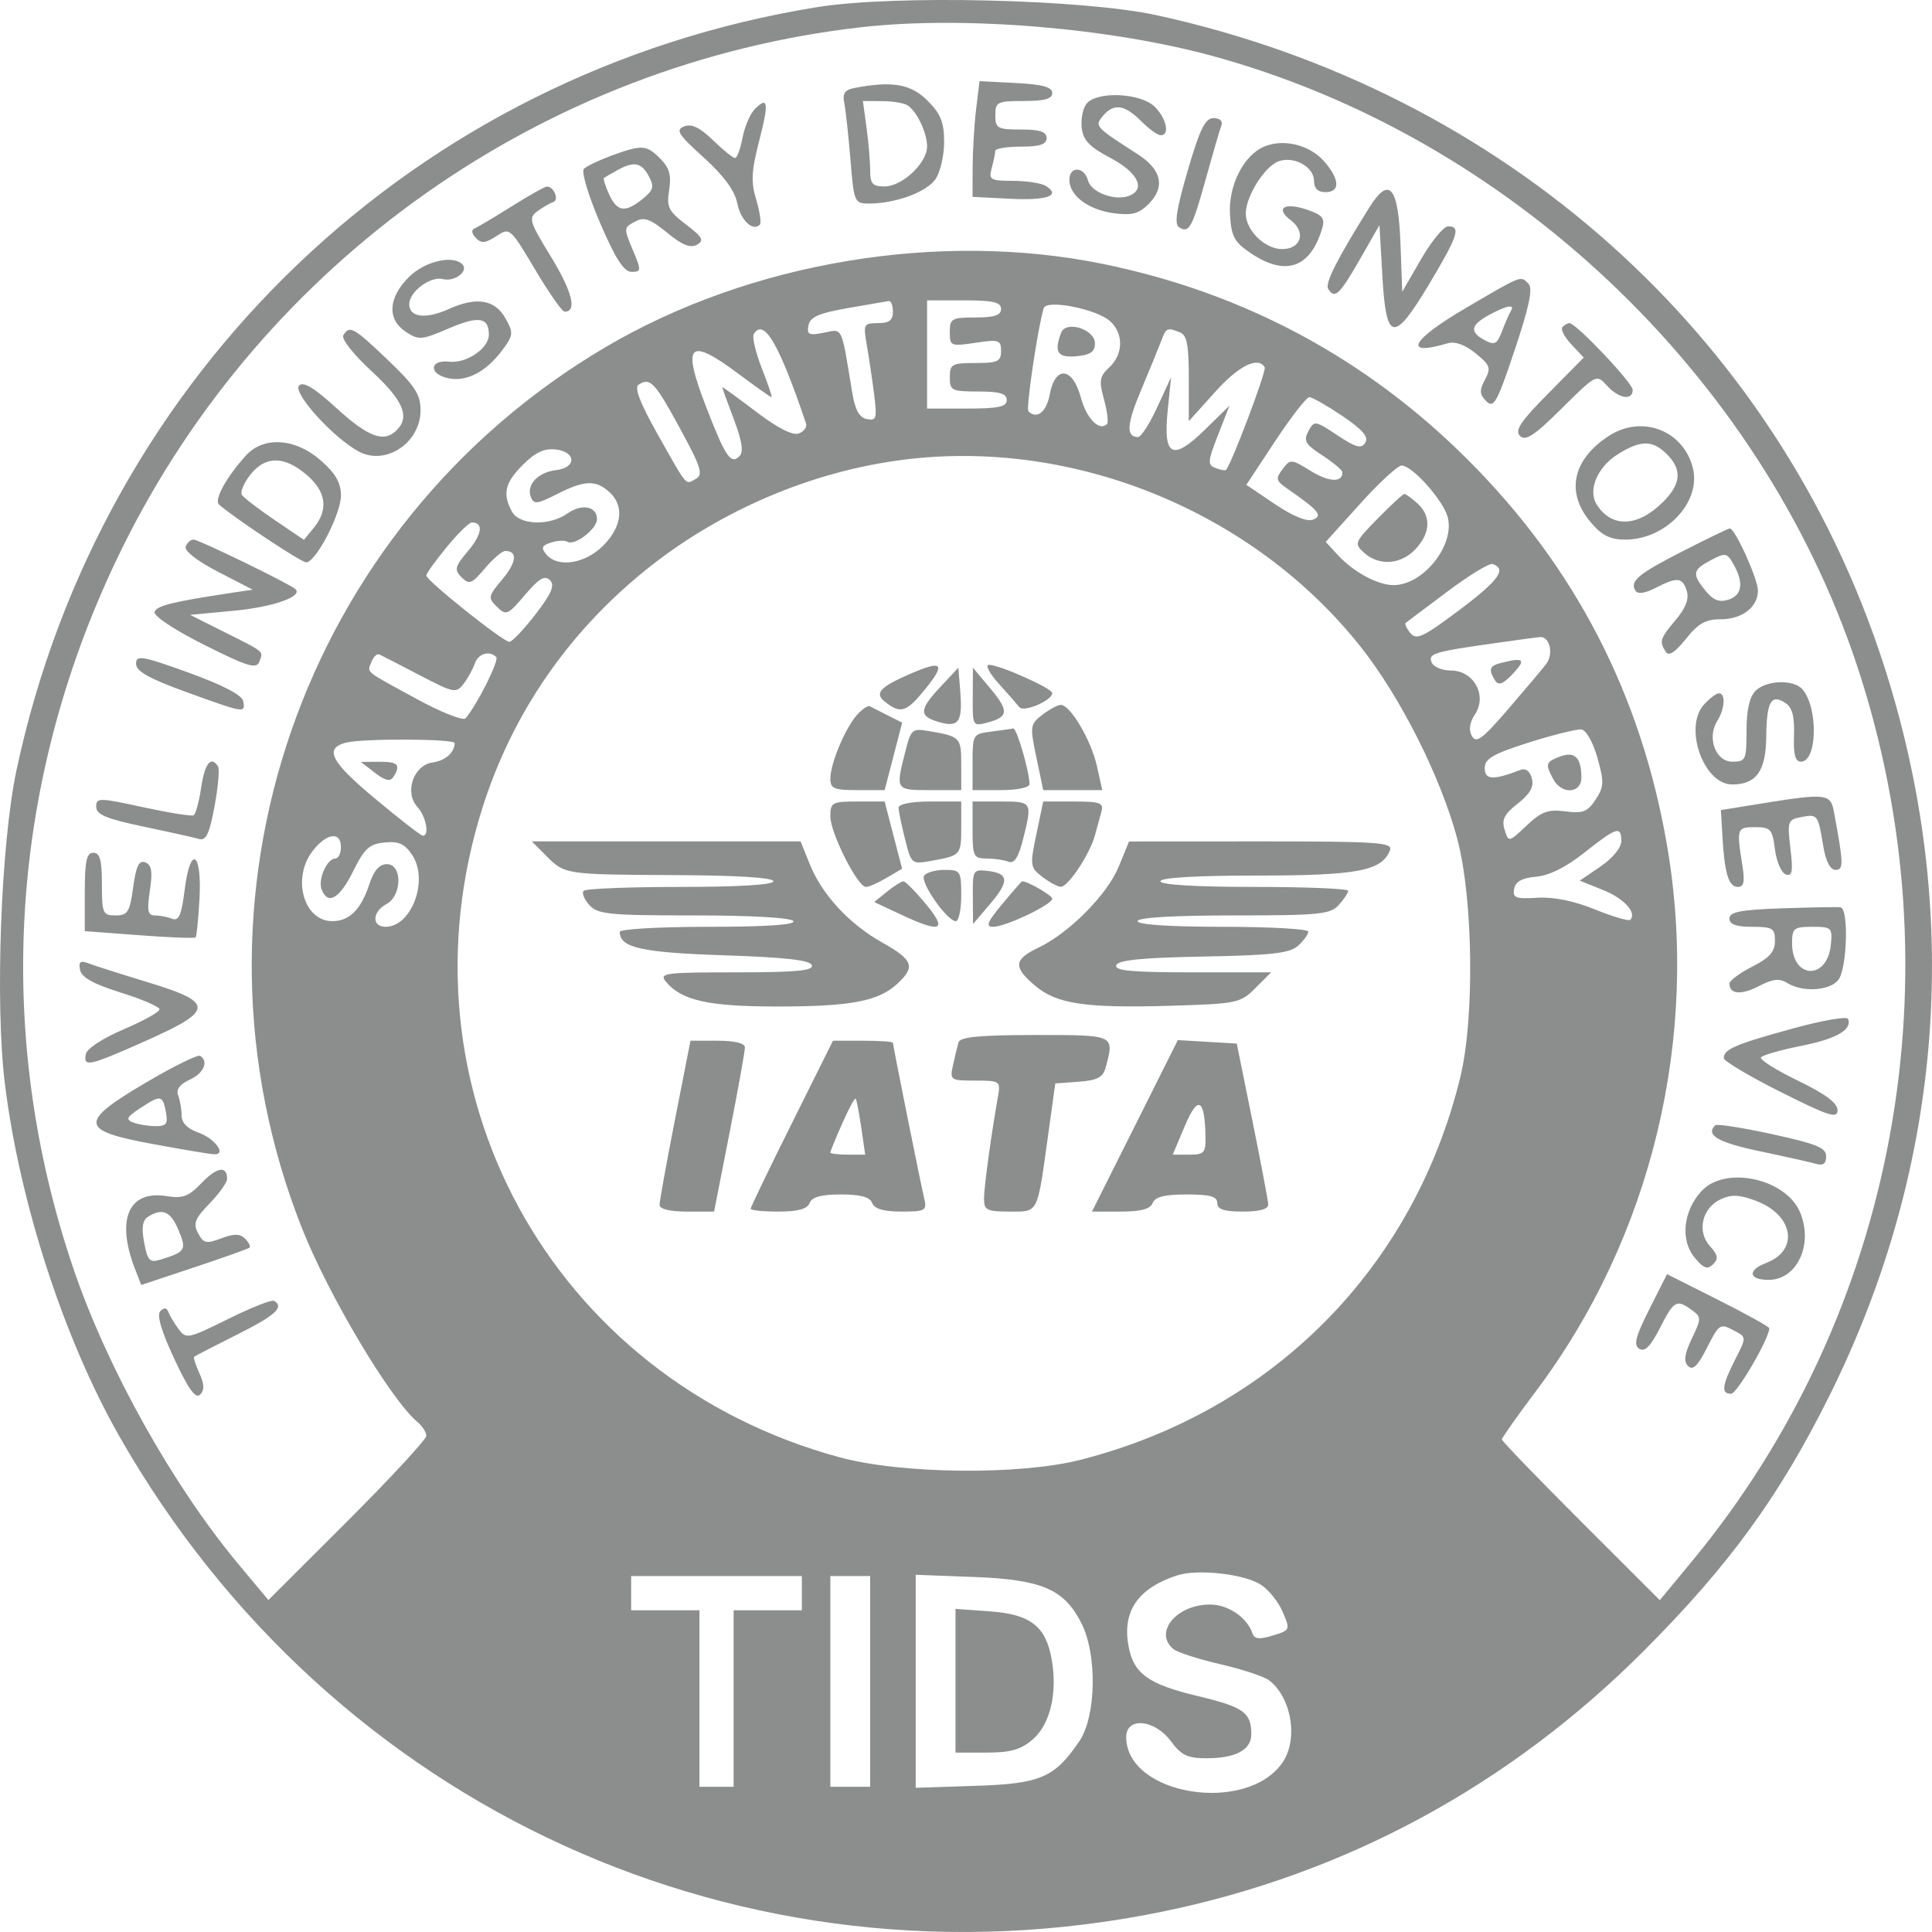 <svg width="28" height="28" viewBox="0 0 28 28" fill="none" xmlns="http://www.w3.org/2000/svg">
<path fill-rule="evenodd" clip-rule="evenodd" d="M11.838 0.104C6.034 1.043 1.468 5.396 0.239 11.162C0.012 12.229 -0.074 14.553 0.072 15.716C0.287 17.44 0.929 19.411 1.732 20.82C4.803 26.206 10.793 28.939 16.831 27.708C19.499 27.164 21.878 25.876 23.83 23.919C25.062 22.683 25.785 21.689 26.507 20.241C28.18 16.885 28.454 13.181 27.293 9.611C25.743 4.842 21.792 1.318 16.765 0.221C15.698 -0.012 12.956 -0.077 11.838 0.104ZM12.487 0.394C7.885 0.914 3.827 3.774 1.771 7.943C0.137 11.257 -0.11 14.949 1.071 18.406C1.561 19.84 2.504 21.526 3.452 22.665L3.89 23.189L5.034 22.047C5.663 21.418 6.178 20.861 6.178 20.81C6.178 20.758 6.122 20.669 6.053 20.611C5.664 20.289 4.758 18.768 4.373 17.792C2.498 13.042 4.364 7.632 8.776 5.031C10.867 3.798 13.611 3.339 15.989 3.826C18.029 4.243 19.806 5.197 21.273 6.663C22.832 8.22 23.788 10.074 24.162 12.264C24.635 15.03 23.937 17.93 22.262 20.159C21.989 20.522 21.766 20.838 21.766 20.861C21.766 20.885 22.281 21.418 22.91 22.047L24.055 23.191L24.524 22.624C27.491 19.033 28.396 14.114 26.912 9.642C25.511 5.421 21.858 1.972 17.55 0.805C16.054 0.4 13.945 0.228 12.487 0.394ZM14.146 1.588C14.119 1.815 14.097 2.193 14.096 2.427L14.095 2.853L14.64 2.881C15.176 2.908 15.38 2.835 15.158 2.695C15.095 2.655 14.882 2.622 14.684 2.621C14.351 2.62 14.327 2.606 14.373 2.434C14.401 2.332 14.424 2.221 14.424 2.187C14.425 2.153 14.592 2.125 14.796 2.125C15.071 2.125 15.168 2.093 15.168 2.001C15.168 1.909 15.071 1.877 14.796 1.877C14.456 1.877 14.425 1.86 14.425 1.671C14.425 1.478 14.453 1.464 14.838 1.464C15.138 1.464 15.25 1.433 15.25 1.348C15.25 1.262 15.109 1.223 14.723 1.203L14.196 1.176L14.146 1.588ZM12.384 1.275C12.243 1.302 12.207 1.355 12.236 1.491C12.256 1.59 12.296 1.959 12.325 2.31C12.376 2.935 12.383 2.95 12.597 2.95C12.979 2.949 13.426 2.785 13.557 2.598C13.626 2.499 13.683 2.256 13.683 2.059C13.683 1.772 13.635 1.651 13.442 1.458C13.201 1.217 12.93 1.17 12.384 1.275ZM15.749 1.501C15.695 1.566 15.662 1.724 15.677 1.851C15.698 2.033 15.789 2.129 16.095 2.29C16.491 2.498 16.611 2.743 16.363 2.838C16.158 2.917 15.813 2.788 15.768 2.616C15.714 2.411 15.498 2.404 15.498 2.607C15.498 2.834 15.773 3.041 16.141 3.09C16.404 3.126 16.503 3.099 16.648 2.955C16.892 2.711 16.835 2.457 16.487 2.234C15.871 1.839 15.861 1.828 15.983 1.682C16.14 1.493 16.296 1.514 16.536 1.753C16.649 1.867 16.777 1.96 16.821 1.96C16.957 1.96 16.907 1.719 16.735 1.547C16.535 1.347 15.901 1.317 15.749 1.501ZM10.94 1.58C10.872 1.648 10.792 1.836 10.761 1.997C10.731 2.158 10.682 2.29 10.652 2.29C10.623 2.29 10.478 2.173 10.332 2.031C10.142 1.847 10.022 1.79 9.915 1.832C9.787 1.883 9.828 1.948 10.198 2.282C10.488 2.545 10.647 2.761 10.684 2.942C10.733 3.191 10.909 3.36 11.012 3.257C11.036 3.233 11.012 3.07 10.96 2.895C10.882 2.636 10.89 2.478 11 2.052C11.146 1.488 11.133 1.387 10.94 1.58ZM12.558 1.847C12.587 2.058 12.611 2.336 12.611 2.466C12.611 2.664 12.645 2.702 12.821 2.702C13.075 2.702 13.436 2.363 13.436 2.123C13.436 1.926 13.291 1.618 13.155 1.528C13.105 1.494 12.939 1.466 12.785 1.466L12.506 1.464L12.558 1.847ZM17.213 2.473C17.048 3.039 17.016 3.25 17.089 3.295C17.234 3.385 17.278 3.304 17.478 2.583C17.578 2.222 17.678 1.878 17.701 1.819C17.725 1.755 17.68 1.712 17.589 1.712C17.467 1.712 17.39 1.867 17.213 2.473ZM18.323 2.124C18.022 2.25 17.8 2.691 17.826 3.112C17.845 3.428 17.888 3.508 18.128 3.67C18.633 4.009 18.991 3.885 19.162 3.31C19.205 3.165 19.167 3.117 18.955 3.043C18.619 2.925 18.471 3.014 18.707 3.192C18.933 3.363 18.859 3.61 18.581 3.61C18.332 3.61 18.054 3.338 18.055 3.094C18.055 2.84 18.337 2.398 18.54 2.334C18.765 2.262 19.044 2.422 19.044 2.623C19.044 2.73 19.1 2.785 19.209 2.785C19.427 2.785 19.418 2.597 19.188 2.336C18.98 2.099 18.602 2.007 18.323 2.124ZM8.86 2.256C8.68 2.323 8.501 2.408 8.462 2.447C8.422 2.487 8.527 2.834 8.696 3.229C8.921 3.752 9.042 3.94 9.153 3.94C9.293 3.94 9.295 3.92 9.184 3.654C9.034 3.296 9.034 3.302 9.216 3.205C9.335 3.141 9.432 3.178 9.668 3.372C9.885 3.551 10.005 3.6 10.1 3.547C10.209 3.486 10.183 3.437 9.941 3.253C9.686 3.058 9.658 2.999 9.698 2.753C9.732 2.539 9.702 2.433 9.569 2.299C9.367 2.097 9.305 2.094 8.86 2.256ZM8.941 2.47C8.85 2.52 8.765 2.57 8.752 2.58C8.739 2.59 8.773 2.696 8.827 2.816C8.944 3.071 9.061 3.087 9.314 2.883C9.471 2.755 9.485 2.706 9.402 2.552C9.295 2.352 9.186 2.333 8.941 2.47ZM7.415 2.991C7.166 3.148 6.924 3.291 6.879 3.309C6.828 3.33 6.834 3.382 6.895 3.447C6.975 3.532 7.032 3.527 7.192 3.423C7.388 3.294 7.393 3.298 7.753 3.903C7.953 4.239 8.145 4.515 8.18 4.516C8.367 4.523 8.296 4.23 7.989 3.728C7.671 3.208 7.656 3.159 7.789 3.061C7.868 3.003 7.972 2.943 8.019 2.928C8.108 2.898 8.026 2.701 7.926 2.704C7.894 2.705 7.665 2.834 7.415 2.991ZM19.846 3.006C19.375 3.759 19.2 4.106 19.249 4.186C19.343 4.338 19.411 4.276 19.704 3.766L19.992 3.263L20.034 3.993C20.088 4.959 20.197 4.978 20.714 4.115C21.13 3.419 21.176 3.28 20.988 3.28C20.923 3.28 20.747 3.494 20.596 3.755L20.322 4.229L20.298 3.556C20.268 2.702 20.136 2.542 19.846 3.006ZM5.924 4.017C5.624 4.317 5.608 4.63 5.883 4.81C6.068 4.932 6.112 4.928 6.496 4.763C6.937 4.573 7.085 4.596 7.085 4.851C7.085 5.05 6.759 5.271 6.509 5.242C6.235 5.21 6.206 5.409 6.476 5.477C6.747 5.545 7.039 5.399 7.282 5.072C7.44 4.859 7.443 4.824 7.328 4.618C7.173 4.34 6.908 4.296 6.501 4.48C6.17 4.629 5.931 4.6 5.931 4.41C5.931 4.227 6.238 3.998 6.42 4.045C6.588 4.089 6.798 3.928 6.7 3.83C6.56 3.69 6.153 3.788 5.924 4.017ZM21.249 4.461C20.445 4.931 20.321 5.171 20.982 4.975C21.088 4.944 21.233 4.996 21.385 5.12C21.597 5.292 21.612 5.333 21.521 5.503C21.438 5.659 21.442 5.715 21.541 5.815C21.649 5.923 21.697 5.835 21.953 5.07C22.163 4.442 22.218 4.179 22.153 4.113C22.033 3.994 22.074 3.978 21.249 4.461ZM12.282 4.466C11.865 4.539 11.741 4.594 11.717 4.716C11.691 4.85 11.723 4.865 11.94 4.822C12.217 4.766 12.19 4.709 12.348 5.673C12.392 5.941 12.452 6.052 12.564 6.074C12.703 6.1 12.713 6.064 12.667 5.703C12.639 5.483 12.591 5.163 12.561 4.993C12.51 4.7 12.518 4.683 12.724 4.683C12.886 4.683 12.941 4.641 12.941 4.518C12.941 4.427 12.913 4.358 12.879 4.363C12.845 4.369 12.576 4.415 12.282 4.466ZM13.436 5.137V5.921H14.013C14.471 5.921 14.59 5.896 14.59 5.798C14.59 5.704 14.489 5.674 14.178 5.674C13.793 5.674 13.765 5.66 13.765 5.467C13.765 5.278 13.796 5.261 14.137 5.261C14.46 5.261 14.508 5.238 14.508 5.087C14.508 4.927 14.477 4.917 14.137 4.968C13.779 5.022 13.765 5.016 13.765 4.812C13.765 4.617 13.793 4.601 14.137 4.601C14.412 4.601 14.508 4.569 14.508 4.477C14.508 4.38 14.393 4.353 13.972 4.353H13.436V5.137ZM15.126 4.466C15.043 4.736 14.866 5.923 14.904 5.96C15.027 6.083 15.166 5.972 15.214 5.715C15.293 5.293 15.545 5.319 15.664 5.76C15.745 6.065 15.933 6.256 16.043 6.146C16.067 6.122 16.048 5.961 16 5.789C15.925 5.517 15.935 5.456 16.077 5.324C16.281 5.134 16.286 4.834 16.089 4.655C15.893 4.478 15.167 4.335 15.126 4.466ZM21.58 4.565C21.311 4.712 21.294 4.811 21.519 4.931C21.661 5.007 21.697 4.988 21.769 4.799C21.815 4.677 21.873 4.545 21.897 4.506C21.961 4.403 21.837 4.426 21.58 4.565ZM15.379 4.822C15.271 5.103 15.327 5.189 15.601 5.163C15.801 5.144 15.869 5.097 15.869 4.978C15.869 4.772 15.45 4.639 15.379 4.822ZM22.645 4.739C22.614 4.77 22.671 4.882 22.771 4.989L22.953 5.182L22.441 5.7C22.037 6.107 21.95 6.238 22.029 6.318C22.109 6.397 22.237 6.313 22.634 5.919C23.134 5.423 23.137 5.421 23.289 5.588C23.459 5.777 23.662 5.811 23.662 5.65C23.662 5.549 22.841 4.683 22.746 4.683C22.721 4.683 22.675 4.708 22.645 4.739ZM4.976 4.858C4.944 4.91 5.119 5.134 5.384 5.378C5.845 5.804 5.945 6.039 5.749 6.235C5.565 6.419 5.337 6.336 4.879 5.917C4.557 5.622 4.397 5.525 4.335 5.587C4.234 5.688 4.836 6.353 5.204 6.546C5.594 6.752 6.095 6.415 6.095 5.946C6.095 5.717 6.014 5.592 5.622 5.218C5.122 4.741 5.067 4.711 4.976 4.858ZM10.924 4.842C10.898 4.884 10.951 5.107 11.041 5.338C11.132 5.568 11.195 5.756 11.181 5.756C11.167 5.756 10.957 5.608 10.714 5.426C9.98 4.878 9.879 4.974 10.23 5.887C10.514 6.623 10.591 6.738 10.718 6.61C10.779 6.55 10.754 6.39 10.636 6.078C10.543 5.833 10.467 5.623 10.467 5.612C10.467 5.602 10.686 5.76 10.954 5.964C11.271 6.205 11.489 6.316 11.577 6.282C11.652 6.254 11.699 6.189 11.682 6.138C11.289 4.977 11.071 4.604 10.924 4.842ZM16.825 4.952C16.786 5.054 16.656 5.371 16.536 5.657C16.328 6.15 16.317 6.334 16.494 6.334C16.537 6.334 16.663 6.139 16.772 5.901L16.972 5.467L16.923 5.95C16.856 6.618 16.991 6.688 17.462 6.228L17.818 5.88L17.652 6.306C17.502 6.688 17.499 6.737 17.616 6.783C17.689 6.81 17.757 6.823 17.768 6.811C17.851 6.719 18.359 5.372 18.329 5.323C18.231 5.161 17.953 5.299 17.608 5.683L17.229 6.104V5.485C17.229 4.997 17.202 4.855 17.099 4.816C16.91 4.743 16.902 4.747 16.825 4.952ZM9.257 5.573C9.189 5.616 9.271 5.831 9.531 6.294C9.974 7.078 9.929 7.026 10.086 6.939C10.194 6.878 10.159 6.768 9.857 6.213C9.492 5.54 9.423 5.467 9.257 5.573ZM18.482 6.391L18.063 7.027L18.477 7.306C18.738 7.482 18.942 7.565 19.029 7.531C19.177 7.474 19.115 7.4 18.65 7.077C18.492 6.967 18.485 6.936 18.588 6.799C18.701 6.65 18.713 6.65 18.997 6.826C19.26 6.988 19.458 6.997 19.455 6.845C19.455 6.814 19.324 6.704 19.165 6.6C18.918 6.44 18.888 6.389 18.962 6.25C19.047 6.092 19.058 6.093 19.383 6.309C19.653 6.488 19.73 6.508 19.787 6.415C19.839 6.332 19.748 6.227 19.454 6.028C19.232 5.879 19.017 5.756 18.976 5.756C18.935 5.756 18.713 6.042 18.482 6.391ZM23.311 6.321C22.788 6.665 22.69 7.136 23.051 7.566C23.216 7.761 23.332 7.82 23.557 7.82C24.145 7.82 24.658 7.275 24.534 6.782C24.397 6.234 23.79 6.005 23.311 6.321ZM3.564 6.602C3.276 6.92 3.098 7.247 3.176 7.314C3.412 7.518 4.365 8.15 4.437 8.15C4.577 8.15 4.941 7.452 4.941 7.181C4.941 6.996 4.864 6.861 4.649 6.673C4.281 6.349 3.82 6.319 3.564 6.602ZM23.435 6.591C23.147 6.776 23.011 7.107 23.14 7.311C23.357 7.655 23.737 7.64 24.103 7.274C24.365 7.012 24.381 6.805 24.157 6.582C23.948 6.373 23.773 6.375 23.435 6.591ZM7.579 6.735C7.317 6.997 7.28 7.154 7.418 7.412C7.524 7.612 7.96 7.627 8.225 7.441C8.434 7.295 8.652 7.337 8.652 7.524C8.652 7.666 8.328 7.915 8.226 7.852C8.187 7.828 8.08 7.833 7.987 7.863C7.853 7.905 7.838 7.94 7.916 8.033C8.081 8.233 8.477 8.173 8.741 7.909C9.016 7.633 9.051 7.33 8.831 7.131C8.634 6.952 8.468 6.959 8.07 7.162C7.783 7.308 7.736 7.313 7.693 7.202C7.625 7.026 7.797 6.844 8.06 6.813C8.357 6.779 8.352 6.548 8.053 6.514C7.889 6.495 7.758 6.556 7.579 6.735ZM13.099 6.662C11.757 6.831 10.421 7.403 9.353 8.265C8.236 9.167 7.434 10.332 7.002 11.676C5.685 15.775 7.991 19.988 12.171 21.121C13.069 21.364 14.78 21.382 15.662 21.156C18.436 20.448 20.484 18.386 21.162 15.619C21.373 14.76 21.351 13.024 21.119 12.153C20.88 11.26 20.295 10.098 19.716 9.369C18.163 7.413 15.568 6.351 13.099 6.662ZM3.628 6.88C3.535 6.999 3.479 7.13 3.505 7.171C3.53 7.212 3.743 7.376 3.978 7.535L4.405 7.824L4.549 7.647C4.765 7.384 4.727 7.12 4.44 6.878C4.115 6.604 3.845 6.605 3.628 6.88ZM19.712 7.301L19.213 7.854L19.396 8.051C19.623 8.295 19.97 8.48 20.197 8.48C20.624 8.48 21.083 7.908 20.983 7.501C20.923 7.258 20.469 6.747 20.313 6.747C20.257 6.747 19.987 6.996 19.712 7.301ZM19.966 7.516C19.629 7.86 19.622 7.877 19.77 8.011C19.985 8.206 20.303 8.184 20.514 7.959C20.733 7.726 20.744 7.478 20.543 7.296C20.459 7.221 20.375 7.159 20.354 7.159C20.332 7.159 20.158 7.32 19.966 7.516ZM6.472 7.931C6.31 8.129 6.178 8.313 6.178 8.34C6.178 8.414 7.297 9.306 7.383 9.302C7.423 9.3 7.594 9.12 7.762 8.902C7.996 8.597 8.044 8.483 7.97 8.408C7.895 8.333 7.811 8.383 7.608 8.622C7.36 8.915 7.336 8.925 7.203 8.795C7.069 8.664 7.073 8.642 7.28 8.396C7.488 8.149 7.505 7.985 7.322 7.985C7.277 7.985 7.144 8.099 7.027 8.238C6.837 8.463 6.8 8.477 6.69 8.367C6.58 8.257 6.59 8.215 6.785 7.983C6.988 7.742 7.01 7.572 6.838 7.572C6.799 7.572 6.634 7.734 6.472 7.931ZM24.39 7.987C23.736 8.321 23.617 8.422 23.703 8.562C23.735 8.614 23.842 8.599 23.993 8.521C24.308 8.358 24.383 8.365 24.446 8.564C24.482 8.677 24.431 8.811 24.287 8.983C24.057 9.256 24.045 9.296 24.141 9.446C24.184 9.515 24.274 9.458 24.432 9.261C24.61 9.036 24.719 8.975 24.938 8.975C25.248 8.975 25.477 8.799 25.477 8.559C25.477 8.389 25.143 7.652 25.069 7.659C25.044 7.661 24.738 7.809 24.39 7.987ZM2.691 7.923C2.67 7.984 2.861 8.133 3.159 8.286L3.662 8.546L3.374 8.589C2.511 8.719 2.27 8.778 2.24 8.868C2.222 8.926 2.525 9.127 2.958 9.345C3.584 9.659 3.716 9.7 3.757 9.592C3.818 9.434 3.847 9.459 3.25 9.159L2.755 8.911L3.392 8.851C3.958 8.798 4.395 8.644 4.281 8.538C4.199 8.461 2.881 7.82 2.805 7.82C2.763 7.82 2.711 7.866 2.691 7.923ZM24.796 8.118C24.529 8.259 24.519 8.317 24.719 8.564C24.829 8.699 24.917 8.733 25.049 8.691C25.249 8.628 25.275 8.448 25.123 8.177C25.03 8.012 25.007 8.007 24.796 8.118ZM20.976 8.574C20.662 8.809 20.39 9.013 20.372 9.028C20.355 9.042 20.386 9.109 20.441 9.176C20.528 9.281 20.63 9.232 21.157 8.836C21.725 8.408 21.842 8.244 21.631 8.174C21.585 8.158 21.291 8.338 20.976 8.574ZM21.724 9.313C20.778 9.446 20.698 9.469 20.747 9.597C20.773 9.664 20.898 9.718 21.029 9.718C21.358 9.718 21.557 10.077 21.378 10.35C21.298 10.472 21.283 10.579 21.332 10.668C21.394 10.778 21.485 10.71 21.855 10.28C22.102 9.994 22.351 9.699 22.407 9.625C22.522 9.476 22.46 9.217 22.313 9.233C22.262 9.238 21.996 9.274 21.724 9.313ZM1.972 9.62C1.972 9.729 2.158 9.833 2.703 10.031C3.551 10.338 3.559 10.339 3.524 10.16C3.507 10.073 3.227 9.927 2.735 9.749C2.054 9.503 1.972 9.49 1.972 9.62ZM5.384 9.591C5.321 9.755 5.265 9.708 6.039 10.13C6.394 10.324 6.713 10.45 6.747 10.41C6.912 10.221 7.238 9.569 7.192 9.523C7.093 9.423 6.931 9.471 6.882 9.615C6.855 9.694 6.782 9.827 6.72 9.909C6.611 10.051 6.58 10.045 6.083 9.786C5.795 9.636 5.532 9.5 5.498 9.485C5.464 9.469 5.413 9.517 5.384 9.591ZM21.745 9.61C21.586 9.651 21.57 9.707 21.669 9.863C21.718 9.941 21.785 9.914 21.93 9.76C22.123 9.554 22.082 9.522 21.745 9.61ZM13.194 9.765C12.742 9.961 12.665 10.05 12.837 10.18C13.061 10.35 13.14 10.321 13.426 9.966C13.708 9.614 13.652 9.566 13.194 9.765ZM14.471 9.904C14.604 10.051 14.74 10.207 14.774 10.249C14.837 10.329 15.25 10.152 15.25 10.044C15.25 9.976 14.485 9.635 14.333 9.635C14.276 9.635 14.338 9.756 14.471 9.904ZM13.621 9.964C13.313 10.293 13.315 10.386 13.631 10.471C13.9 10.543 13.953 10.454 13.915 9.995L13.889 9.677L13.621 9.964ZM14.098 10.103C14.095 10.525 14.097 10.529 14.317 10.47C14.62 10.389 14.625 10.301 14.343 9.966L14.1 9.677L14.098 10.103ZM25.442 10.013C25.355 10.099 25.312 10.293 25.312 10.591C25.312 11.012 25.3 11.039 25.107 11.039C24.864 11.039 24.735 10.693 24.887 10.45C24.998 10.272 25.012 10.048 24.912 10.048C24.874 10.048 24.776 10.122 24.695 10.211C24.397 10.541 24.689 11.369 25.103 11.369C25.453 11.369 25.592 11.176 25.598 10.683C25.603 10.169 25.667 10.053 25.873 10.186C25.975 10.253 26.009 10.379 26 10.658C25.99 10.935 26.018 11.039 26.101 11.039C26.336 11.039 26.354 10.269 26.126 9.994C26.001 9.843 25.6 9.854 25.442 10.013ZM12.422 10.359C12.251 10.549 12.034 11.065 12.034 11.284C12.034 11.429 12.086 11.451 12.427 11.451H12.821L12.948 10.962L13.075 10.473L12.864 10.367C12.747 10.308 12.631 10.248 12.605 10.235C12.579 10.221 12.497 10.276 12.422 10.359ZM15.106 10.36C14.929 10.496 14.925 10.524 15.02 10.977L15.119 11.451H15.547H15.975L15.897 11.101C15.813 10.726 15.51 10.213 15.374 10.216C15.328 10.216 15.208 10.281 15.106 10.36ZM13.115 10.914C12.98 11.45 12.98 11.451 13.477 11.451H13.931V11.077C13.931 10.687 13.917 10.673 13.465 10.596C13.217 10.553 13.202 10.566 13.115 10.914ZM14.364 10.603C14.102 10.636 14.095 10.646 14.095 11.044V11.451H14.508C14.743 11.451 14.92 11.414 14.92 11.364C14.92 11.182 14.733 10.544 14.684 10.557C14.655 10.564 14.511 10.585 14.364 10.603ZM22.157 10.761C21.633 10.928 21.518 10.995 21.518 11.134C21.518 11.304 21.641 11.31 22.036 11.158C22.111 11.129 22.173 11.175 22.201 11.282C22.233 11.404 22.175 11.506 21.996 11.646C21.8 11.8 21.76 11.88 21.806 12.026C21.864 12.21 21.865 12.21 22.124 11.965C22.34 11.761 22.435 11.727 22.686 11.759C22.941 11.792 23.009 11.765 23.125 11.588C23.247 11.402 23.25 11.334 23.151 10.982C23.087 10.755 22.987 10.58 22.918 10.572C22.851 10.565 22.509 10.65 22.157 10.761ZM5.01 10.764C4.695 10.848 4.795 11.041 5.431 11.571C5.787 11.868 6.101 12.112 6.128 12.112C6.229 12.112 6.174 11.831 6.046 11.69C5.859 11.482 5.994 11.09 6.267 11.051C6.455 11.024 6.586 10.909 6.589 10.77C6.59 10.706 5.25 10.7 5.01 10.764ZM22.611 10.964C22.4 11.043 22.392 11.07 22.511 11.292C22.633 11.52 22.921 11.502 22.919 11.266C22.917 10.978 22.822 10.885 22.611 10.964ZM2.916 11.411C2.885 11.616 2.836 11.798 2.808 11.815C2.779 11.833 2.449 11.78 2.075 11.699C1.433 11.559 1.394 11.559 1.394 11.693C1.394 11.805 1.54 11.866 2.075 11.979C2.449 12.057 2.814 12.138 2.885 12.159C2.986 12.188 3.035 12.085 3.109 11.688C3.161 11.408 3.184 11.147 3.16 11.109C3.06 10.947 2.968 11.062 2.916 11.411ZM5.434 11.2C5.584 11.315 5.656 11.331 5.701 11.26C5.812 11.085 5.77 11.039 5.498 11.04L5.229 11.042L5.434 11.2ZM25.518 11.647L24.941 11.74L24.962 12.112C24.992 12.652 25.052 12.854 25.185 12.854C25.274 12.854 25.29 12.78 25.252 12.545C25.166 12.003 25.171 11.988 25.436 11.988C25.661 11.988 25.687 12.016 25.724 12.312C25.747 12.489 25.818 12.652 25.881 12.673C25.975 12.704 25.988 12.631 25.948 12.296C25.902 11.904 25.91 11.879 26.102 11.842C26.343 11.796 26.348 11.804 26.423 12.256C26.46 12.482 26.524 12.607 26.601 12.607C26.722 12.607 26.719 12.519 26.578 11.761C26.53 11.501 26.463 11.494 25.518 11.647ZM12.034 11.832C12.034 12.072 12.428 12.854 12.55 12.854C12.592 12.854 12.727 12.795 12.85 12.722L13.074 12.59L12.947 12.103L12.821 11.616H12.427C12.058 11.616 12.034 11.63 12.034 11.832ZM13.023 11.704C13.023 11.752 13.065 11.957 13.116 12.159C13.208 12.526 13.21 12.528 13.508 12.474C13.925 12.399 13.931 12.393 13.931 11.983V11.616H13.477C13.213 11.616 13.023 11.653 13.023 11.704ZM14.095 12.029C14.095 12.411 14.111 12.442 14.295 12.442C14.405 12.442 14.548 12.462 14.614 12.488C14.7 12.521 14.759 12.431 14.827 12.162C14.963 11.62 14.96 11.616 14.508 11.616H14.095V12.029ZM15.02 12.091C14.925 12.543 14.929 12.571 15.106 12.708C15.208 12.786 15.328 12.851 15.374 12.852C15.479 12.854 15.793 12.382 15.867 12.112C15.898 11.998 15.941 11.84 15.963 11.761C15.998 11.636 15.943 11.616 15.561 11.616H15.119L15.02 12.091ZM22.963 12.356C22.698 12.567 22.451 12.69 22.263 12.706C22.059 12.723 21.965 12.775 21.944 12.882C21.92 13.012 21.965 13.03 22.279 13.011C22.513 12.996 22.811 13.056 23.114 13.18C23.374 13.285 23.604 13.353 23.626 13.331C23.728 13.229 23.537 13.02 23.231 12.898L22.895 12.763L23.196 12.558C23.371 12.439 23.497 12.285 23.497 12.191C23.497 11.965 23.431 11.985 22.963 12.356ZM4.534 12.329C4.226 12.722 4.399 13.35 4.816 13.35C5.064 13.35 5.232 13.182 5.353 12.814C5.418 12.616 5.499 12.524 5.607 12.524C5.833 12.524 5.828 12.98 5.601 13.102C5.394 13.213 5.385 13.432 5.588 13.432C5.963 13.432 6.215 12.761 5.977 12.396C5.867 12.229 5.782 12.19 5.575 12.21C5.353 12.231 5.281 12.297 5.118 12.627C4.92 13.026 4.751 13.123 4.661 12.89C4.605 12.743 4.74 12.442 4.861 12.442C4.905 12.442 4.941 12.367 4.941 12.277C4.941 12.045 4.737 12.071 4.534 12.329ZM7.919 12.406C8.189 12.676 8.187 12.675 9.827 12.683C10.689 12.687 11.209 12.72 11.209 12.772C11.209 12.823 10.705 12.854 9.862 12.854C9.121 12.854 8.49 12.879 8.459 12.91C8.429 12.94 8.466 13.033 8.541 13.116C8.663 13.251 8.825 13.267 10.062 13.267C10.896 13.267 11.467 13.3 11.498 13.35C11.531 13.403 11.1 13.432 10.265 13.432C9.56 13.432 8.982 13.465 8.982 13.505C8.982 13.735 9.295 13.805 10.493 13.845C11.38 13.874 11.741 13.915 11.766 13.989C11.792 14.068 11.537 14.092 10.669 14.092C9.627 14.092 9.548 14.103 9.652 14.229C9.877 14.5 10.271 14.588 11.268 14.587C12.335 14.587 12.733 14.511 13.007 14.255C13.271 14.009 13.235 13.912 12.784 13.659C12.304 13.389 11.91 12.962 11.733 12.518L11.603 12.194H9.655H7.707L7.919 12.406ZM16.213 12.561C16.047 12.966 15.493 13.524 15.045 13.737C14.691 13.906 14.682 14.016 15.003 14.287C15.318 14.552 15.734 14.613 16.976 14.576C17.93 14.547 17.977 14.538 18.195 14.319L18.422 14.092H17.283C16.408 14.092 16.151 14.069 16.178 13.989C16.203 13.914 16.547 13.88 17.438 13.863C18.433 13.845 18.693 13.815 18.813 13.706C18.895 13.632 18.961 13.54 18.961 13.502C18.961 13.463 18.405 13.432 17.724 13.432C16.955 13.432 16.487 13.401 16.487 13.35C16.487 13.298 17.005 13.267 17.877 13.267C19.118 13.267 19.28 13.251 19.402 13.116C19.477 13.033 19.539 12.94 19.539 12.91C19.539 12.879 18.926 12.854 18.178 12.854C17.326 12.854 16.817 12.823 16.817 12.772C16.817 12.72 17.341 12.689 18.223 12.689C19.676 12.689 20.029 12.622 20.145 12.321C20.188 12.209 19.967 12.194 18.278 12.194L16.363 12.195L16.213 12.561ZM1.229 12.927V13.495L2.019 13.554C2.453 13.587 2.82 13.601 2.835 13.585C2.85 13.569 2.875 13.318 2.891 13.027C2.929 12.341 2.758 12.239 2.676 12.898C2.63 13.263 2.592 13.352 2.494 13.315C2.426 13.288 2.314 13.267 2.244 13.267C2.142 13.267 2.128 13.199 2.172 12.906C2.214 12.629 2.198 12.534 2.106 12.498C2.015 12.463 1.972 12.55 1.93 12.86C1.88 13.219 1.851 13.267 1.675 13.267C1.49 13.267 1.477 13.238 1.477 12.813C1.477 12.465 1.448 12.359 1.353 12.359C1.255 12.359 1.229 12.477 1.229 12.927ZM13.392 12.693C13.334 12.788 13.727 13.35 13.852 13.35C13.895 13.35 13.931 13.182 13.931 12.978C13.931 12.622 13.92 12.607 13.688 12.607C13.555 12.607 13.421 12.646 13.392 12.693ZM14.099 12.993L14.102 13.391L14.347 13.104C14.63 12.772 14.623 12.658 14.316 12.622C14.103 12.597 14.095 12.61 14.099 12.993ZM12.856 12.922L12.67 13.073L13.052 13.252C13.639 13.529 13.739 13.488 13.42 13.104C13.27 12.923 13.123 12.774 13.094 12.773C13.065 12.773 12.958 12.84 12.856 12.922ZM14.524 13.104C14.306 13.366 14.28 13.432 14.395 13.432C14.572 13.432 15.25 13.11 15.25 13.025C15.25 12.977 14.886 12.767 14.813 12.773C14.804 12.774 14.674 12.923 14.524 13.104ZM25.827 13.164C25.225 13.185 25.064 13.216 25.064 13.312C25.064 13.397 25.16 13.432 25.394 13.432C25.691 13.432 25.724 13.453 25.724 13.637C25.724 13.793 25.645 13.882 25.394 14.01C25.213 14.102 25.064 14.213 25.064 14.254C25.064 14.41 25.233 14.425 25.49 14.292C25.695 14.186 25.789 14.176 25.904 14.247C26.12 14.383 26.512 14.361 26.64 14.205C26.77 14.049 26.797 13.164 26.673 13.149C26.627 13.143 26.247 13.15 25.827 13.164ZM25.972 13.67C25.972 14.191 26.482 14.211 26.534 13.692C26.558 13.444 26.546 13.432 26.266 13.432C25.997 13.432 25.972 13.452 25.972 13.67ZM1.16 14.056C1.181 14.165 1.353 14.261 1.75 14.385C2.058 14.481 2.311 14.591 2.312 14.628C2.312 14.666 2.078 14.796 1.792 14.918C1.494 15.044 1.259 15.198 1.244 15.276C1.206 15.47 1.285 15.453 2.106 15.088C3.103 14.645 3.11 14.531 2.16 14.241C1.762 14.12 1.367 13.994 1.283 13.962C1.164 13.916 1.137 13.937 1.16 14.056ZM25.971 14.909C25.151 15.134 24.982 15.207 24.982 15.335C24.982 15.377 25.353 15.598 25.807 15.826C26.507 16.177 26.631 16.217 26.631 16.09C26.631 15.986 26.455 15.855 26.058 15.662C25.743 15.51 25.501 15.358 25.521 15.325C25.541 15.293 25.801 15.218 26.098 15.159C26.615 15.056 26.844 14.925 26.784 14.767C26.768 14.726 26.402 14.79 25.971 14.909ZM13.893 15.104C13.876 15.16 13.839 15.309 13.812 15.434C13.764 15.655 13.772 15.661 14.133 15.661C14.492 15.661 14.502 15.668 14.464 15.888C14.361 16.474 14.261 17.205 14.261 17.373C14.261 17.538 14.302 17.559 14.63 17.559C15.055 17.559 15.029 17.612 15.191 16.445L15.294 15.702L15.635 15.677C15.905 15.657 15.985 15.614 16.024 15.471C16.152 14.994 16.165 15 15 15C14.212 15 13.917 15.028 13.893 15.104ZM9.783 16.223C9.66 16.849 9.559 17.406 9.559 17.461C9.559 17.523 9.703 17.559 9.954 17.559H10.349L10.573 16.419C10.696 15.793 10.796 15.235 10.796 15.181C10.796 15.119 10.652 15.083 10.402 15.083H10.007L9.783 16.223ZM11.476 16.28C11.147 16.939 10.879 17.496 10.879 17.518C10.879 17.541 11.061 17.559 11.283 17.559C11.565 17.559 11.7 17.522 11.733 17.435C11.767 17.348 11.902 17.311 12.187 17.311C12.472 17.311 12.607 17.348 12.641 17.435C12.673 17.52 12.806 17.559 13.063 17.559C13.411 17.559 13.435 17.545 13.395 17.373C13.34 17.139 12.941 15.153 12.941 15.113C12.941 15.096 12.745 15.083 12.507 15.083H12.072L11.476 16.28ZM16.448 16.317L15.826 17.559H16.242C16.535 17.559 16.671 17.523 16.705 17.435C16.739 17.346 16.878 17.311 17.197 17.311C17.537 17.311 17.642 17.34 17.642 17.435C17.642 17.527 17.738 17.559 18.013 17.559C18.257 17.559 18.383 17.524 18.38 17.456C18.378 17.399 18.274 16.851 18.15 16.238L17.924 15.124L17.497 15.099L17.07 15.074L16.448 16.317ZM2.116 15.689C1.135 16.267 1.149 16.385 2.219 16.581C2.65 16.661 3.048 16.727 3.103 16.729C3.29 16.737 3.115 16.498 2.872 16.413C2.716 16.359 2.632 16.272 2.632 16.167C2.632 16.077 2.609 15.946 2.582 15.876C2.549 15.79 2.604 15.715 2.747 15.649C2.953 15.556 3.029 15.382 2.9 15.302C2.866 15.281 2.513 15.455 2.116 15.689ZM2.028 16.063C1.835 16.19 1.818 16.225 1.932 16.269C2.006 16.297 2.152 16.321 2.256 16.321C2.412 16.321 2.437 16.286 2.404 16.115C2.357 15.868 2.329 15.864 2.028 16.063ZM12.206 16.283C12.111 16.497 12.034 16.686 12.034 16.703C12.034 16.72 12.147 16.734 12.286 16.734H12.539L12.482 16.341C12.45 16.126 12.414 15.937 12.401 15.922C12.388 15.907 12.3 16.069 12.206 16.283ZM17.172 16.317L16.996 16.734H17.236C17.454 16.734 17.476 16.708 17.471 16.465C17.459 15.917 17.361 15.869 17.172 16.317ZM24.858 16.308C24.715 16.45 24.897 16.557 25.497 16.683C25.872 16.762 26.243 16.845 26.322 16.868C26.422 16.897 26.466 16.864 26.466 16.758C26.466 16.634 26.326 16.577 25.683 16.437C25.252 16.343 24.881 16.285 24.858 16.308ZM2.924 17.142C2.734 17.341 2.649 17.373 2.414 17.335C1.861 17.245 1.677 17.677 1.96 18.4L2.047 18.623L2.813 18.368C3.235 18.228 3.596 18.099 3.616 18.082C3.635 18.065 3.607 18.007 3.553 17.953C3.478 17.878 3.394 17.876 3.207 17.947C2.99 18.029 2.949 18.02 2.871 17.873C2.796 17.733 2.823 17.664 3.036 17.443C3.177 17.298 3.291 17.137 3.291 17.085C3.291 16.89 3.144 16.913 2.924 17.142ZM24.663 17.258C24.396 17.543 24.349 17.968 24.556 18.221C24.688 18.383 24.744 18.404 24.826 18.324C24.908 18.244 24.899 18.19 24.781 18.059C24.588 17.846 24.669 17.503 24.941 17.379C25.095 17.308 25.214 17.314 25.453 17.405C25.996 17.612 26.076 18.121 25.596 18.304C25.321 18.408 25.342 18.549 25.632 18.549C26.044 18.549 26.284 18.035 26.088 17.57C25.883 17.081 25.009 16.89 24.663 17.258ZM2.146 17.634C2.065 17.686 2.049 17.791 2.089 18.008C2.139 18.272 2.169 18.303 2.327 18.255C2.689 18.144 2.708 18.113 2.587 17.827C2.473 17.555 2.353 17.503 2.146 17.634ZM23.904 18.973C23.702 19.375 23.671 19.494 23.759 19.548C23.837 19.597 23.922 19.512 24.056 19.248C24.259 18.848 24.299 18.825 24.519 18.986C24.659 19.089 24.659 19.107 24.519 19.4C24.412 19.624 24.398 19.731 24.465 19.798C24.532 19.865 24.603 19.799 24.73 19.55C24.921 19.175 24.924 19.173 25.153 19.295C25.31 19.38 25.31 19.385 25.147 19.704C24.955 20.082 24.941 20.2 25.089 20.2C25.174 20.2 25.642 19.397 25.642 19.25C25.642 19.229 25.308 19.044 24.901 18.839L24.16 18.466L23.904 18.973ZM3.306 19.116C2.723 19.405 2.697 19.41 2.587 19.26C2.524 19.174 2.457 19.063 2.439 19.012C2.416 18.951 2.378 18.948 2.323 19.003C2.27 19.058 2.339 19.293 2.526 19.694C2.731 20.134 2.835 20.277 2.9 20.212C2.965 20.147 2.962 20.061 2.89 19.903C2.835 19.782 2.801 19.674 2.814 19.663C2.827 19.651 3.107 19.507 3.436 19.342C3.993 19.063 4.124 18.943 3.972 18.853C3.938 18.832 3.638 18.951 3.306 19.116ZM17.06 22.832C16.491 23.017 16.261 23.354 16.356 23.86C16.43 24.258 16.643 24.41 17.365 24.582C18.021 24.739 18.133 24.818 18.135 25.129C18.137 25.36 17.911 25.482 17.485 25.482C17.211 25.482 17.12 25.439 16.969 25.235C16.735 24.917 16.322 24.879 16.322 25.175C16.322 26.016 18.058 26.301 18.585 25.547C18.819 25.213 18.72 24.601 18.391 24.351C18.319 24.297 18.002 24.192 17.685 24.119C17.369 24.046 17.063 23.947 17.005 23.899C16.716 23.659 17.05 23.254 17.537 23.254C17.799 23.254 18.076 23.442 18.152 23.673C18.18 23.755 18.252 23.763 18.446 23.703C18.698 23.627 18.701 23.621 18.591 23.363C18.53 23.219 18.389 23.042 18.277 22.969C18.038 22.811 17.358 22.735 17.06 22.832ZM9.147 23.089V23.337H9.642H10.137V24.616V25.895H10.384H10.632V24.616V23.337H11.126H11.621V23.089V22.841H10.384H9.147V23.089ZM12.034 24.368V25.895H12.322H12.611V24.368V22.841H12.322H12.034V24.368ZM13.271 24.366V25.91L14.131 25.882C15.081 25.851 15.282 25.765 15.642 25.236C15.889 24.872 15.904 23.974 15.67 23.519C15.419 23.03 15.098 22.892 14.116 22.855L13.271 22.823V24.366ZM13.848 24.358V25.4H14.297C14.647 25.4 14.795 25.358 14.967 25.209C15.22 24.992 15.328 24.537 15.242 24.05C15.158 23.569 14.934 23.395 14.346 23.353L13.848 23.317V24.358Z" fill="#8C8D8D"/>
</svg>